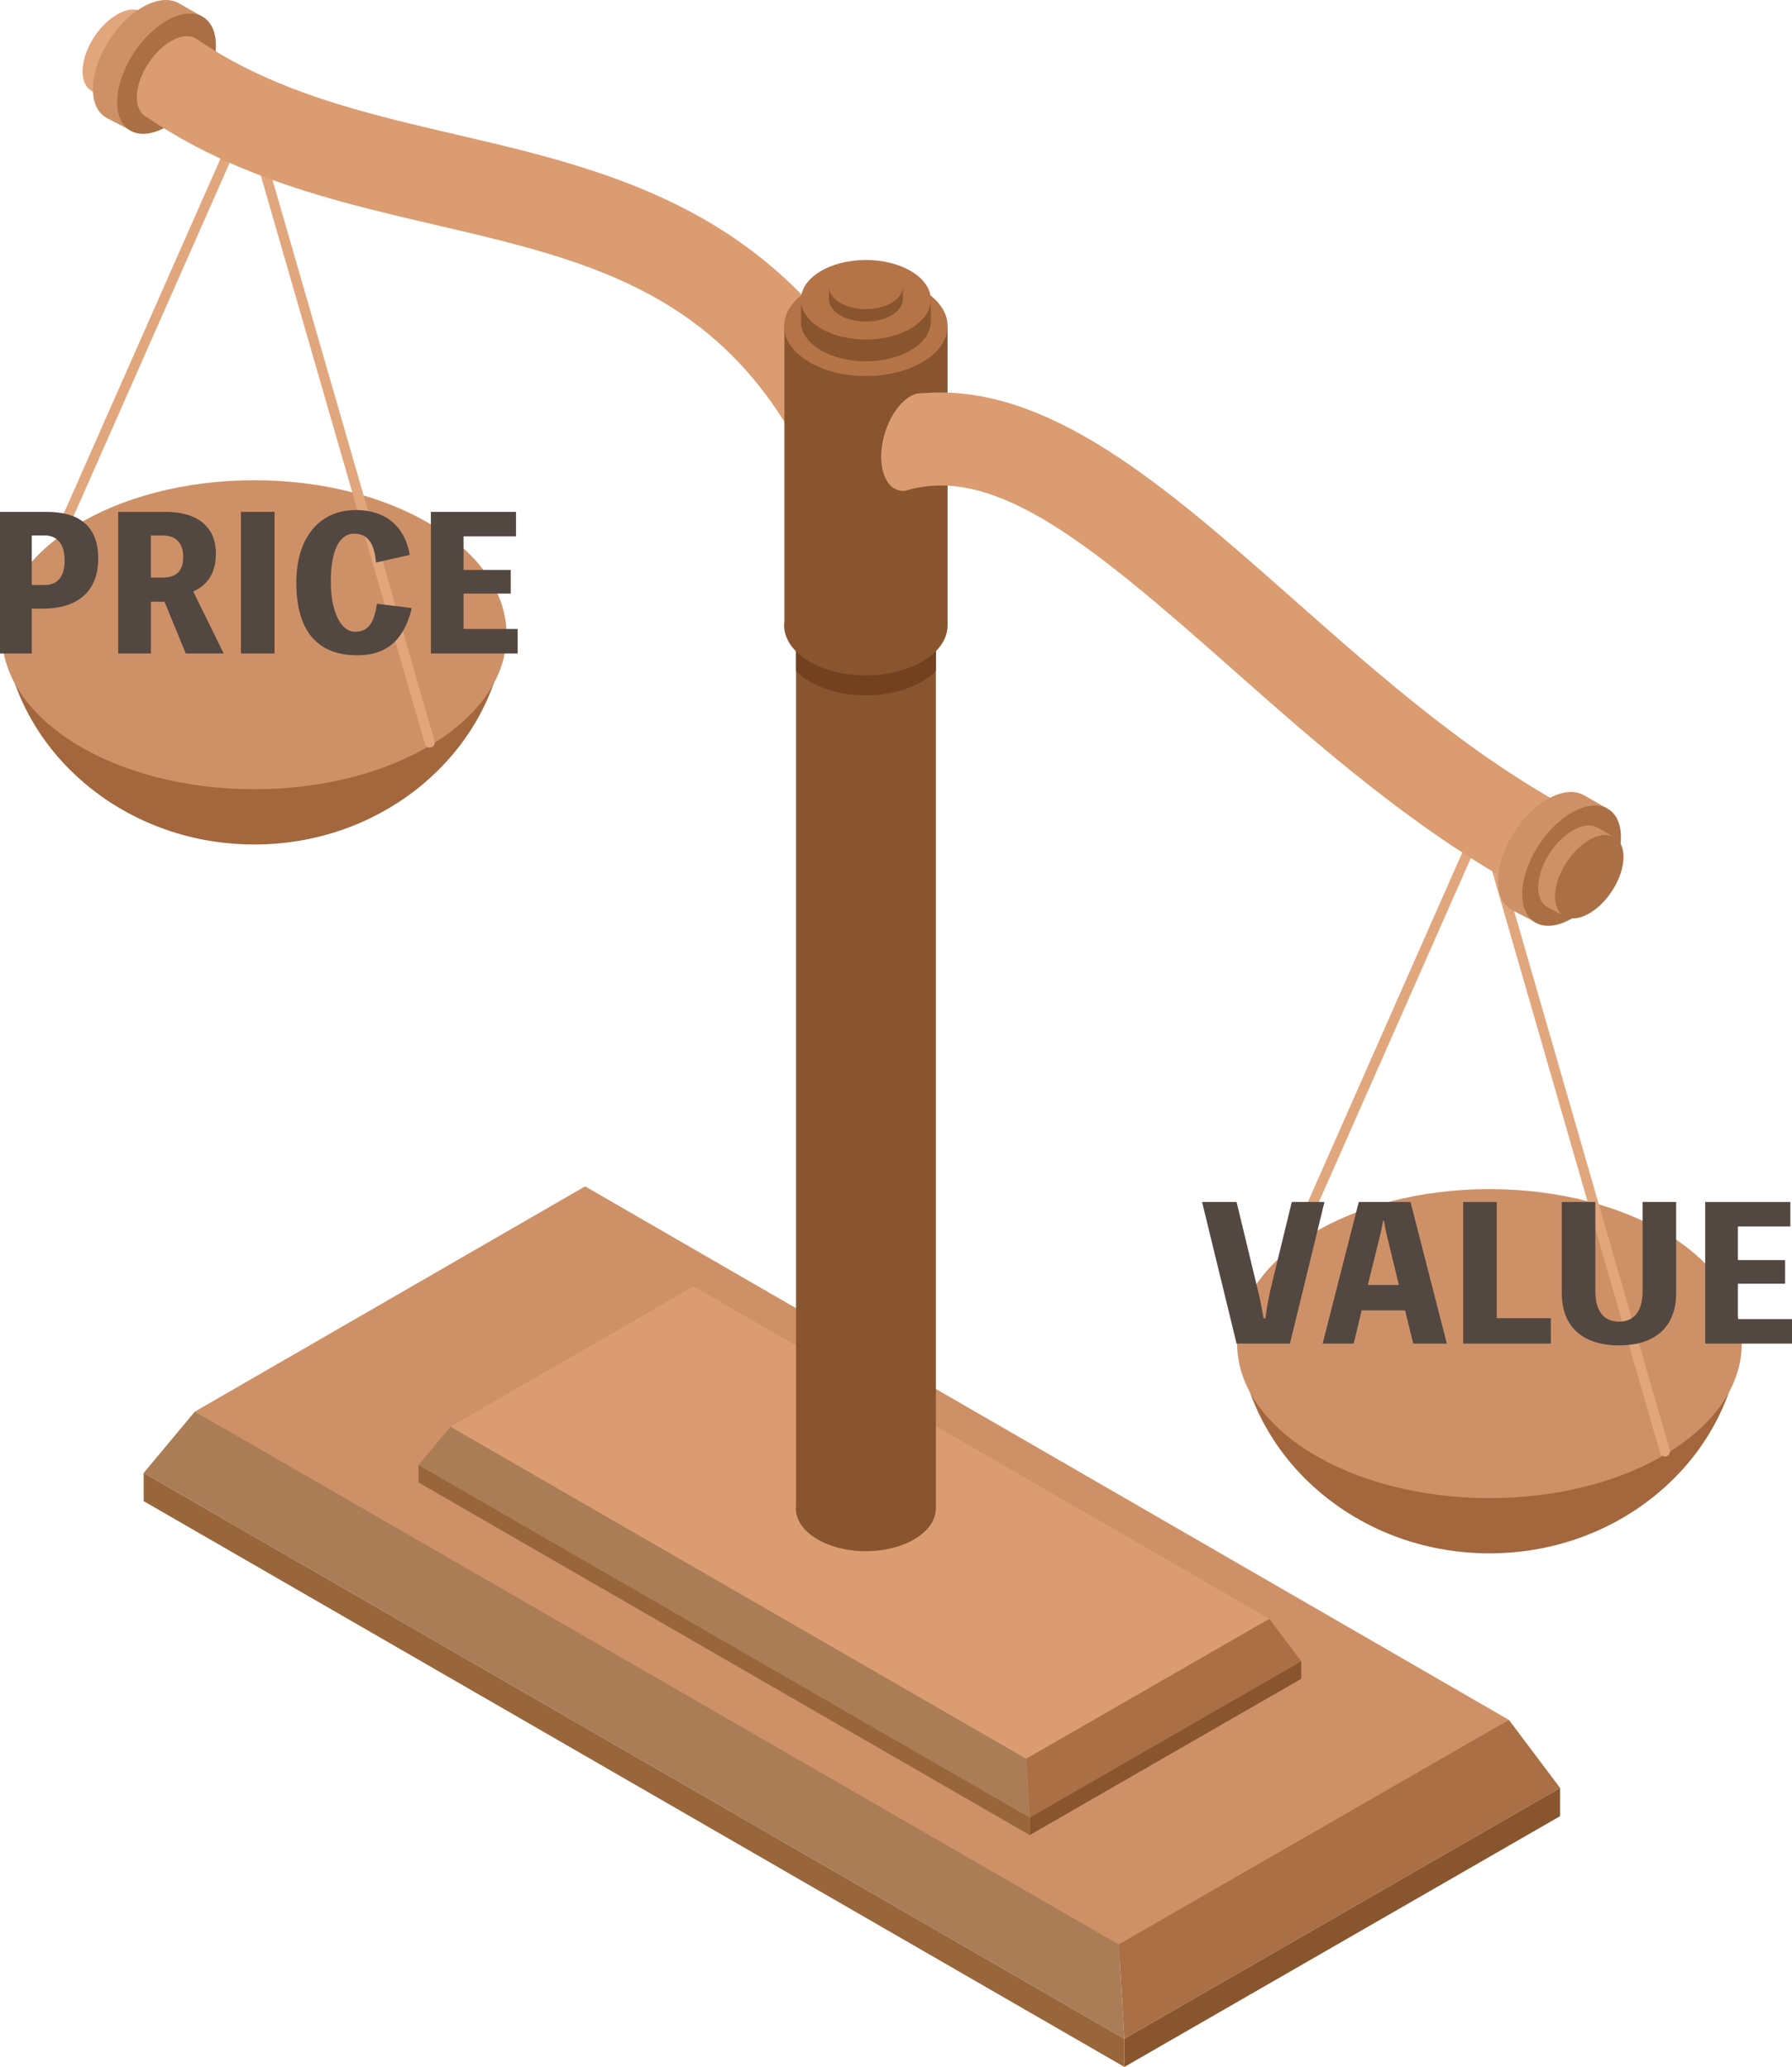 <?xml version="1.0" encoding="UTF-8"?><svg xmlns="http://www.w3.org/2000/svg" width="440.644" height="508.312" viewBox="0 0 440.644 508.312"><defs><style>.d{fill:#b57448;}.e{fill:#99663c;}.f{fill:#ce9167;}.g{fill:#aa6f44;}.h{fill:#aa7d57;}.i{fill:#db9c72;}.j{fill:#e2a67d;}.k{fill:#724120;}.l{fill:#a3663d;}.m{fill:#89552e;}.n{fill:#534741;}.o{fill:none;stroke:#e2a67d;stroke-linecap:round;stroke-linejoin:round;stroke-width:2.47px;}</style></defs><g id="a"/><g id="b"><g id="c"><g><path class="l" d="M305.473,335.792c5.792,26.375,30.801,46.215,60.776,46.215s54.985-19.839,60.776-46.215h-121.552Z"/><path class="f" d="M428.289,330.425c0,20.984-27.776,37.995-62.04,37.995s-62.04-17.01-62.04-37.995,27.776-37.994,62.04-37.994,62.04,17.01,62.04,37.994"/><polyline class="o" points="409.401 356.964 364.522 201.503 318.928 304.73"/><path class="l" d="M1.75,161.464c5.793,26.375,30.801,46.215,60.776,46.215s54.985-19.839,60.776-46.215H1.75Z"/><path class="f" d="M124.566,156.097c0,20.984-27.776,37.995-62.04,37.995S.486,177.081,.486,156.097s27.776-37.994,62.04-37.994,62.04,17.01,62.04,37.994"/><polyline class="o" points="105.677 182.635 60.799 27.174 15.205 130.401"/><path class="j" d="M27.224,24.847L38.966,5.179l-3.903-2.229-.006,.008c-1.549-.954-3.79-.832-6.291,.612-4.677,2.699-8.467,8.956-8.467,13.973,0,2.41,.88,4.087,2.309,4.89l-.003,.003,4.621,2.412Z"/><path class="g" d="M41.282,10.055c0,4.99-3.769,11.211-8.42,13.897-4.65,2.684-8.42,.814-8.42-4.174s3.771-11.212,8.42-13.897c4.651-2.684,8.42-.816,8.42,4.174"/><path class="f" d="M32.822,32.439L49.746,4.089l-5.627-3.216-.01,.013c-2.234-1.377-5.464-1.198-9.069,.882-6.739,3.892-12.204,12.91-12.204,20.143,0,3.475,1.27,5.892,3.328,7.048l-.003,.005,6.66,3.475Z"/><path class="g" d="M53.085,11.118c0,7.192-5.435,16.161-12.138,20.031-6.702,3.869-12.136,1.175-12.136-6.017s5.435-16.162,12.136-20.031c6.703-3.871,12.138-1.177,12.138,6.017"/><path class="i" d="M112.22,33.104c-2.151-.501-4.3-1.004-6.449-1.512-2.138-.508-4.276-1.02-6.408-1.548-2.114-.524-4.224-1.061-6.329-1.617-2.088-.551-4.168-1.125-6.242-1.725-2.056-.596-4.105-1.219-6.142-1.875-2.025-.653-4.04-1.338-6.038-2.065-1.991-.722-3.966-1.485-5.923-2.294-1.954-.809-3.889-1.662-5.799-2.567-1.915-.908-3.805-1.865-5.667-2.878-1.873-1.021-3.716-2.096-5.523-3.231-1.138-.712-2.268-1.445-3.365-2.221-1.203-.851-2.768-.795-4.127-.403-1.441,.416-2.75,1.216-3.911,2.152-1.085,.875-2.054,1.891-2.907,2.993-.866,1.117-1.615,2.326-2.223,3.601-.579,1.214-1.032,2.496-1.291,3.818-.144,.727-.226,1.469-.226,2.21,0,1.885,.616,3.954,2.409,4.875,.49,.252,.938,.594,1.398,.897,.479,.316,.961,.629,1.445,.938,.959,.613,1.93,1.214,2.907,1.801,1.93,1.161,3.892,2.267,5.881,3.323,1.964,1.041,3.955,2.033,5.967,2.976,1.991,.935,4.005,1.822,6.036,2.667,2.015,.838,4.048,1.635,6.097,2.392,2.033,.753,4.082,1.469,6.142,2.151,2.049,.679,4.109,1.327,6.178,1.946,2.06,.618,4.129,1.208,6.204,1.777,2.065,.566,4.137,1.111,6.213,1.639,2.067,.529,4.14,1.04,6.213,1.541,2.065,.5,4.134,.99,6.2,1.475,1.37,.322,2.741,.643,4.111,.962,44.095,10.263,82.144,19.159,101.19,83.93l21.894-6.423c-22.808-77.545-73.325-89.328-117.913-99.706"/><polygon class="f" points="371.037 422.967 143.874 291.755 47.915 347.148 275.08 481.592 371.037 422.967"/><polygon class="g" points="276.478 501.379 275.08 478.183 371.036 422.968 383.617 439.707 276.478 501.379"/><polygon class="h" points="276.478 501.379 35.333 362.235 47.914 347.147 275.08 478.183 276.478 501.379"/><polygon class="m" points="383.618 439.707 383.618 446.639 276.479 508.312 276.479 501.379 383.618 439.707"/><polygon class="e" points="35.333 362.235 35.333 369.168 276.478 508.312 276.478 501.38 35.333 362.235"/><polygon class="i" points="312.121 398.113 170.56 316.346 110.763 350.865 252.325 434.647 312.121 398.113"/><polygon class="g" points="253.196 446.977 252.324 432.521 312.121 398.112 319.961 408.545 253.196 446.977"/><polygon class="h" points="253.196 446.977 102.921 360.268 110.763 350.864 252.324 432.521 253.196 446.977"/><polygon class="m" points="319.962 408.544 319.962 412.865 253.196 451.298 253.196 446.977 319.962 408.544"/><polygon class="e" points="102.922 360.267 102.922 364.587 253.196 451.298 253.196 446.977 102.922 360.267"/><path class="m" d="M195.744,111.159V370.262c-.023,.221-.055,.442-.055,.666,0,5.826,7.711,10.548,17.221,10.548s17.223-4.722,17.223-10.548V111.159h-34.389Z"/><path class="k" d="M195.745,165.017c3.514,3.578,9.852,5.994,17.166,5.994,7.355,0,13.72-2.445,17.223-6.057v-53.796h-34.389v53.858Z"/><path class="d" d="M230.133,110.97c0,5.825-7.711,10.547-17.221,10.547s-17.223-4.722-17.223-10.547,7.711-10.547,17.223-10.547,17.221,4.722,17.221,10.547"/><path class="m" d="M192.881,80.398v72.619c-.026,.258-.065,.516-.065,.779,0,6.795,8.996,12.306,20.094,12.306s20.096-5.51,20.096-12.306V80.398h-40.126Z"/><path class="d" d="M233.006,80.178c0,6.797-8.998,12.306-20.096,12.306s-20.094-5.509-20.094-12.306,8.998-12.307,20.094-12.307,20.096,5.51,20.096,12.307"/><path class="m" d="M196.989,73.891v4.567c-.021,.205-.052,.41-.052,.618,0,5.404,7.152,9.783,15.973,9.783s15.974-4.379,15.974-9.783v-5.185h-31.895Z"/><path class="d" d="M228.884,73.716c0,5.403-7.152,9.783-15.974,9.783s-15.972-4.38-15.972-9.783,7.15-9.783,15.972-9.783,15.974,4.38,15.974,9.783"/><path class="m" d="M203.838,70.558v2.604c-.013,.116-.029,.232-.029,.351,0,3.08,4.076,5.577,9.102,5.577s9.104-2.497,9.104-5.577v-2.955h-18.177Z"/><path class="d" d="M222.014,70.459c0,3.08-4.076,5.575-9.103,5.575s-9.102-2.495-9.102-5.575,4.074-5.575,9.102-5.575,9.103,2.495,9.103,5.575"/><path class="i" d="M390.277,201.156l-10.188,20.07c-.38,0-.759-.076-1.064-.191-.379-.19-1.027-.569-1.103-.608-28.66-14.938-53.482-36.909-75.453-56.372-34.21-30.259-57.36-49.379-78.952-43.638-.227,.037-.456,.113-.684,.19-2.736,.494-5.056-1.483-5.854-5.397-1.103-5.588,1.291-13.001,5.359-16.612,1.066-.951,2.13-1.52,3.155-1.787,.495-.039,.99-.115,1.483-.115,30.828-2.545,60.02,23.264,90.621,50.291,22.464,19.88,45.691,40.406,72.527,54.092,.037,.037,.115,.037,.152,.076"/><path class="g" d="M392.901,206.174c0,4.98-3.765,11.176-8.401,13.875-1.635,.951-3.155,1.291-4.409,1.178-.38,0-.759-.076-1.066-.19-.379-.191-1.04-.56-1.101-.608-1.141-.875-1.825-2.433-1.825-4.562,0-4.979,3.763-11.174,8.401-13.875,2.167-1.254,4.143-1.482,5.627-.911,.035,.037,.113,.037,.15,.076l-.005,.011c1.617,.695,2.63,2.428,2.63,5.006"/><path class="i" d="M226.332,118.746c-.951,.835-1.901,1.406-2.813,1.672-.229,.039-.456,.115-.685,.19-2.736,.495-5.054-1.483-5.852-5.397-1.103-5.588,1.291-13.001,5.359-16.612,1.064-.95,2.13-1.52,3.155-1.787,.493-.039,.988-.114,1.483-.114,2.243,.153,4.105,2.054,4.751,5.436,1.103,5.588-1.33,13.001-5.397,16.612"/><path class="f" d="M378.318,227.203l16.925-28.35-5.627-3.215-.008,.013c-2.234-1.377-5.464-1.2-9.069,.882-6.741,3.89-12.206,12.909-12.206,20.143,0,3.474,1.271,5.891,3.329,7.047l-.003,.005,6.658,3.475Z"/><path class="g" d="M398.581,205.882c0,7.194-5.433,16.161-12.137,20.031-6.703,3.869-12.138,1.175-12.138-6.017s5.435-16.162,12.138-20.031c6.703-3.869,12.137-1.175,12.137,6.017"/><path class="f" d="M385.154,225.525l11.741-19.669-3.903-2.229-.006,.009c-1.549-.956-3.79-.834-6.291,.611-4.677,2.7-8.467,8.956-8.467,13.973,0,2.412,.88,4.088,2.309,4.89l-.003,.003,4.621,2.412Z"/><path class="g" d="M399.212,210.733c0,4.99-3.769,11.211-8.42,13.897-4.65,2.684-8.419,.814-8.419-4.174s3.769-11.212,8.419-13.897c4.651-2.686,8.42-.816,8.42,4.174"/><path class="n" d="M11.43,125.882c8.259,0,12.725,3.661,12.725,11.475,0,8.572-5.627,12.322-13.573,12.322h-2.768v11.029H0v-34.826H11.43Zm-.401,17.993c2.857,0,4.867-1.786,4.867-6.073,0-4.197-2.01-6.117-4.867-6.117h-3.215v12.189h3.215Z"/><path class="n" d="M45.673,160.708l-5.223-12.725h-3.348v12.725h-8.035v-34.826h11.741c7.189,0,12.278,3.26,12.278,10.225,0,4.957-2.143,7.858-5.581,9.331l7.502,15.271h-9.333Zm-8.572-18.663h2.857c3.171,0,5.091-1.385,5.091-5.09,0-3.572-1.92-5.268-5.091-5.268h-2.857v10.358Z"/><rect class="n" x="59.246" y="125.881" width="8.259" height="34.826"/><path class="n" d="M101.259,149.545c-1.92,7.903-6.207,11.61-13.35,11.61-9.912,0-15.047-6.028-15.047-17.86,0-11.029,5.627-17.86,14.645-17.86,7.277,0,12.011,3.929,13.26,11.029l-8.304,1.875c-.445-4.912-2.143-7.098-5.402-7.098-3.616,0-5.715,4.196-5.715,11.741,0,7.234,2.322,12.368,5.983,12.368,3.126,0,4.643-1.965,5.359-6.877l8.572,1.072Z"/><polygon class="n" points="127.289 154.68 127.289 160.708 105.947 160.708 105.947 125.882 126.886 125.882 126.886 131.908 113.982 131.908 113.982 140.169 125.591 140.169 125.591 145.975 113.982 145.975 113.982 154.68 127.289 154.68"/><path class="n" d="M325.675,295.599l-8.483,34.826h-13.126l-8.483-34.826h8.483l4.735,19.601c.848,3.438,1.295,5.536,1.918,9.019h.447c.447-3.437,.846-5.536,1.698-8.974l4.777-19.646h8.035Z"/><path class="n" d="M355.769,330.425h-8.259l-2.009-8.171h-10.673l-1.963,8.171h-7.637l8.886-34.826h12.725l8.93,34.826Zm-14.466-25.45c-.403-1.562-.759-3.169-.982-4.777h-.224c-.268,1.607-.627,3.215-1.027,4.777l-2.723,11.029h7.635l-2.679-11.029Z"/><polygon class="n" points="381.349 324.174 381.349 330.425 359.786 330.425 359.786 295.599 368.045 295.599 368.045 324.174 381.349 324.174"/><path class="n" d="M412.157,295.599v22.326c0,8.973-5.804,12.947-14.063,12.947-8.214,0-14.065-3.974-14.065-12.947v-22.326h8.259v21.968c0,5.268,2.412,7.456,5.806,7.456s5.804-2.188,5.804-7.456v-21.968h8.259Z"/><polygon class="n" points="440.644 324.398 440.644 330.426 419.302 330.426 419.302 295.6 440.241 295.6 440.241 301.626 427.337 301.626 427.337 309.887 438.946 309.887 438.946 315.692 427.337 315.692 427.337 324.398 440.644 324.398"/></g></g></g></svg>